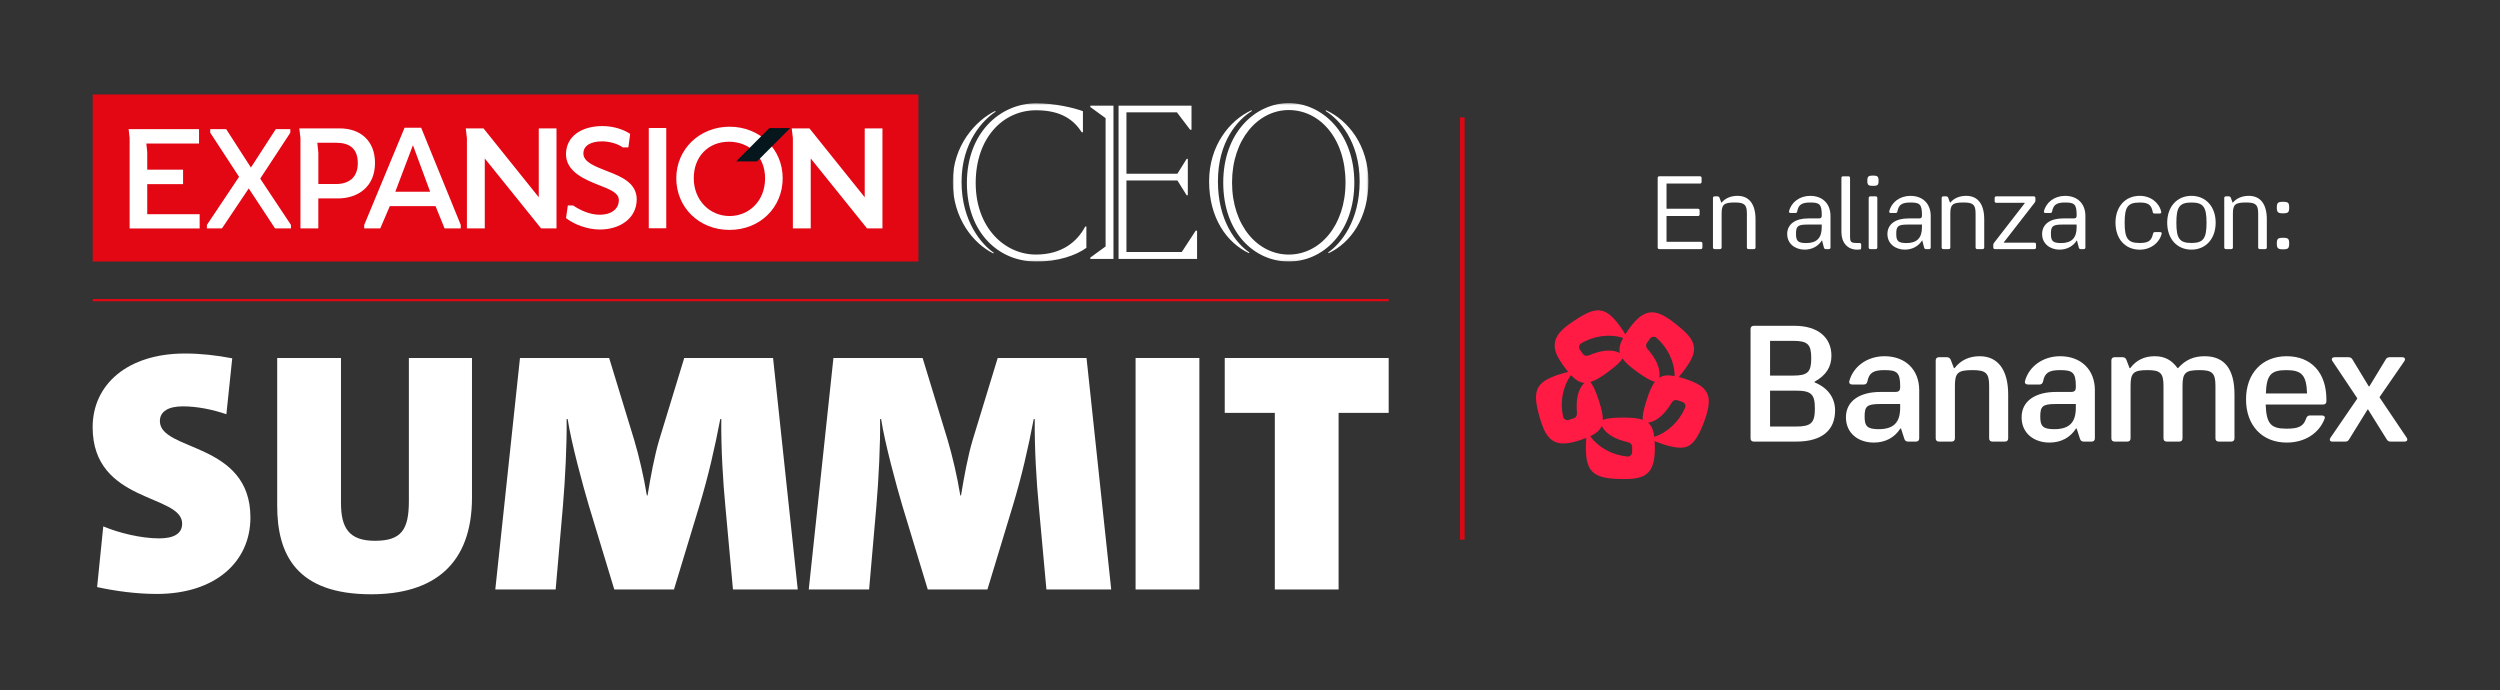 <svg width="1366" height="377" viewBox="0 0 1366 377" fill="none" xmlns="http://www.w3.org/2000/svg">
<rect x="0" y="0" width="1366" height="377" fill="#333333" stroke="none"/>
<path d="M799.64 64.74H798.39V294.25H799.64V64.74Z" stroke="#E20613" stroke-width="1.22" stroke-miterlimit="10"/>
<path d="M123.72 226.34C116.04 223.72 107.61 222.03 99.92 222.03C92.23 222.03 87.36 224.66 87.36 230.09C87.36 246.76 136.83 241.33 136.83 282.74C136.83 307.1 117.53 324.53 85.67 324.53C74.24 324.53 62.43 322.84 53.06 320.78L56.43 287.61C64.86 291.17 77.04 294.17 86.97 294.17C95.03 294.17 99.53 291.55 99.53 286.11C99.53 269.81 50.62 275.06 50.62 233.45C50.62 210.03 69.73 193.16 101.03 193.16C109.65 193.16 118.08 194.1 126.89 195.78L123.7 226.32L123.72 226.34Z" fill="white"/>
<path d="M257.89 271.87C257.89 308.6 236.71 324.71 202.8 324.71C162.14 324.71 151.46 303.16 151.46 276.37V195.61H186.31V274.69C186.31 288.18 190.43 295.49 204.86 295.49C219.29 295.49 223.41 289.49 223.41 273.75V195.61H257.89V271.88V271.87Z" fill="white"/>
<path d="M400.49 322.09L396.37 276.93C395.06 263.62 393.93 244.7 394.12 228.96H393.56C390.56 244.7 387 260.25 382.13 276.37L368.26 322.09H335.65L321.78 276.37C318.6 265.69 312.22 242.27 310.16 228.96H309.6C309.79 242.45 308.85 261.75 307.54 276.93L303.61 322.09H270.63L284.12 195.6H332.84L346.52 240.39C349.14 249.2 351.77 260.44 353.45 270.74H353.82C355.51 260.43 357.57 249.19 360.19 240.39L373.87 195.6H422.4L435.89 322.09H400.47H400.49Z" fill="white"/>
<path d="M571.76 322.09L567.64 276.93C566.33 263.62 565.2 244.7 565.39 228.96H564.83C561.83 244.7 558.27 260.25 553.4 276.37L539.53 322.09H506.93L493.06 276.37C489.88 265.69 483.5 242.27 481.44 228.96H480.88C481.07 242.45 480.13 261.75 478.82 276.93L474.88 322.09H441.9L455.39 195.6H504.11L517.79 240.39C520.41 249.2 523.03 260.44 524.72 270.74H525.1C526.79 260.43 528.85 249.19 531.47 240.39L545.15 195.6H593.68L607.17 322.09H571.75H571.76Z" fill="white"/>
<path d="M620.48 322.09V195.6H655.33V322.09H620.48Z" fill="white"/>
<path d="M731.41 225.59V322.09H696.56V225.59H669.2V195.61H758.77V225.59H731.41Z" fill="white"/>
<path d="M501.81 51.61H50.64V142.89H501.81V51.61Z" fill="#E30613"/>
<path d="M70.83 124.85H109.09V117.04H80.45V100.6H100.03V92.72H80.45V83.04L79.96 78.44H108.75V70.56H70.28L70.83 75.37V124.85Z" fill="white"/>
<path d="M121.28 124.78L135.91 102.97L150.27 124.78H158.98V122.9L142.18 97.6L158.63 72.51V70.56H150.69L137.1 91.54L123.58 70.56H114.87V72.51L130.62 96.62L113.05 122.9V124.78H121.28Z" fill="white"/>
<path d="M329.21 68.88C317.69 68.88 309.26 74.5 309.26 84.33C309.26 94.16 320.43 98.37 326.82 100.97C333.07 103.43 338.13 105.25 338.13 109.33C338.13 114.32 333.85 117.34 327.74 117.34C322.47 117.34 317.21 115.02 313.2 112.28H310.25L309.27 119.16C313.77 122.74 321.07 125.41 327.74 125.41C339.05 125.41 347.9 119.09 347.9 108.91C347.9 99.71 338.84 96.34 332.52 93.81C325.64 91.07 318.76 88.82 318.76 83.84C318.76 79.63 322.69 77.24 329.08 77.24C333.15 77.24 337.93 78.72 340.25 80.54H343.34L344.32 73.17C341.37 71.13 335.82 68.89 329.22 68.89M442.98 124.78V86.58L473.74 124.78H482.17V70.14H472.48V107.78L442.28 70.14H432.59L433.22 75.48V124.78H442.98ZM354.49 124.71H364.04V69.93H354.49V124.71ZM264.18 70.14H254.49L255.12 75.48M216 104.76L225.62 79.34L235.03 104.76H216ZM237.98 112.63L242.9 124.78H251.75V122.88L230.12 69.79H221.06L199.01 122.88V124.78H207.79L212.99 112.63H237.99H237.98ZM173.94 100.55V83.34L173.38 78H183.63C190.79 78 195.5 80.95 195.5 89.17C195.5 96.83 190.79 100.55 183.56 100.55H173.94ZM164.17 124.78H173.93V108.42H184.67C195.27 108.42 204.9 102.31 204.9 89.04C204.9 76.89 196.89 70.15 185.66 70.15H163.54L164.17 75.56V124.79V124.78ZM255.12 75.48V124.78H264.88V86.58L295.64 124.78H304.07V70.14H294.38V107.78L264.18 70.14" fill="white"/>
<path d="M398.66 118.04C387.71 118.04 379.07 109.33 379.07 97.39C379.07 85.45 387.08 77.44 398.31 77.44C409.54 77.44 418.04 85.52 418.04 97.39C418.04 110.1 408.98 118.04 398.66 118.04ZM398.66 69.23C382.23 69.23 369.52 81.52 369.52 97.39C369.52 113.26 381.88 125.62 398.59 125.62C415.3 125.62 427.66 113.33 427.66 97.39C427.66 81.45 415.09 69.23 398.66 69.23Z" fill="white"/>
<path d="M420.35 69.99L402.23 88.19H413.64L431.76 69.99H420.35Z" fill="#05171D"/>
<path d="M50.64 164H758.77" stroke="#E20613" stroke-width="1.22" stroke-miterlimit="10"/>
<mask id="mask0_71_106" style="mask-type:luminance" maskUnits="userSpaceOnUse" x="520" y="56" width="228" height="87">
<path d="M747.72 56.33H520.58V142.89H747.72V56.33Z" fill="white"/>
</mask>
<g mask="url(#mask0_71_106)">
<path d="M747.72 99.1C747.72 79.49 736.58 65.69 724.56 60.25L724.31 60.63C731.9 65.31 742.91 77.46 742.91 99.1C742.91 120.74 732.66 133.14 725.7 137.95L725.95 138.33C737.85 132.76 747.72 119.35 747.72 99.1ZM735.19 99.74C735.19 123.28 721.14 139.1 704.19 139.1C687.24 139.1 673.19 123.28 673.19 99.74C673.19 76.2 687.36 60.13 704.19 60.13C721.02 60.13 735.19 75.44 735.19 99.74ZM660.66 99.1C660.66 119.35 670.53 132.76 682.43 138.33L682.68 137.95C675.59 133.14 665.47 120.87 665.47 99.1C665.47 77.33 676.35 65.31 684.07 60.63L683.82 60.25C671.92 65.69 660.66 79.48 660.66 99.1ZM704.19 142.89C723.05 142.89 740 126.82 740 99.74C740 72.66 722.41 56.34 704.19 56.34C685.97 56.34 668.38 72.41 668.38 99.74C668.38 127.07 685.34 142.89 704.19 142.89ZM608.4 57.72H595.75V58.48L604.1 64.55V134.66L595.75 140.73V141.49H608.4V57.72ZM651.04 70.88V57.72H611.18V141.49H654.08V126.05H653.32L645.73 137.69H615.49V98.59H643.33L648.39 106.69H649.02V86.82H648.39L643.33 94.92H615.49V61.39H643.08L650.29 70.88H651.05H651.04ZM520.58 99.36C520.58 79.37 533.23 65.83 543.74 60.64L543.99 61.02C537.41 65.32 525.39 77.47 525.39 99.36C525.39 121.25 536.65 133.78 542.98 138.08L542.73 138.46C531.97 133.15 520.58 119.48 520.58 99.36ZM566.01 142.89C578.16 143.02 588.03 139.47 593.6 135.42V123.78H592.97C588.67 131.88 580.44 139.09 566.02 139.09C549.06 139.09 533.12 124.54 533.12 99.99C533.12 75.44 547.93 60.25 566.15 60.25C580.07 60.25 586.78 65.69 591.08 72.27H591.71V60.75C586.9 58.98 576.78 56.45 566.15 56.45C546.54 56.45 528.31 72.52 528.31 99.98C528.31 127.44 546.03 143 566.02 142.88" fill="white"/>
</g>
<path d="M921.09 207.11C919.72 206.66 918.46 206.29 917.28 205.99C918.43 204.69 919.63 203.15 920.81 201.53C924 197.14 925.6 193.75 925.6 190.74C925.6 185.65 922.1 182.18 915.42 176.88C910.35 172.86 906.38 170.65 902.63 170.65C898.43 170.65 894.67 173.37 890.31 179.38C889.46 180.55 888.72 181.63 888.07 182.66C887.19 181.17 886.09 179.54 884.92 177.93C880.63 172.03 877.14 169.55 873.13 169.55C869.47 169.55 865.36 171.76 859.82 175.44C852.81 180.09 849.47 183.73 849.47 188.94C849.47 192.11 851.22 195.67 854.43 200.09C855.28 201.26 856.08 202.3 856.85 203.24C855.16 203.62 853.27 204.16 851.37 204.77C842.33 207.71 839.25 211.3 839.25 217.27C839.25 220.11 840.04 223.59 841.23 227.87C843.99 237.77 847.35 242.31 854.34 242.31C856.7 242.31 859.6 241.71 863.01 240.61C864.38 240.16 865.62 239.72 866.75 239.28C866.59 241.01 866.52 242.96 866.52 244.96C866.52 259.17 871.94 261.74 887.87 261.74C898.88 261.74 904.21 258.91 904.21 244.96C904.21 243.52 904.17 242.2 904.1 240.99C905.69 241.68 907.53 242.35 909.43 242.97C913.18 244.19 916.15 244.62 918.61 244.62C924.29 244.62 927.71 239.61 931.21 230.23C932.84 225.86 933.68 222.28 933.68 219.33C933.68 213.34 929.88 209.97 921.08 207.12L921.09 207.11ZM899.97 187.22L901.53 185.08C902.42 183.86 903.99 183.6 905.16 184.62C911.28 189.97 915.07 197.92 915 205.49C911.37 204.8 908.73 205.02 906.61 206.37C906.67 205.99 906.71 205.57 906.75 205.13C906.97 200.66 904.73 195.89 900.31 190.81C899.35 189.7 899.08 188.45 899.97 187.23V187.22ZM894.28 202.99C899.53 206.8 902.53 208.36 904.27 208.54C902.63 210.66 901.28 213.81 899.86 218.18C897.86 224.35 897.3 227.68 897.66 229.39C895.14 228.48 891.72 228.17 887.13 228.17C880.65 228.17 877.3 228.68 875.79 229.54C875.87 226.86 875.11 223.52 873.7 219.15C871.7 212.98 870.18 209.96 868.89 208.79C871.46 208.04 874.41 206.29 878.12 203.59C883.37 199.78 885.77 197.4 886.49 195.81C888 198.03 890.58 200.29 894.29 202.98L894.28 202.99ZM863.99 187.58C870.97 183.41 879.7 182.26 886.88 184.66C885.11 187.9 884.5 190.48 885.12 192.91C884.78 192.73 884.39 192.57 883.99 192.4C879.81 190.81 874.58 191.47 868.38 194.1C867.03 194.67 865.76 194.54 864.87 193.32L863.31 191.18C862.42 189.96 862.66 188.38 863.99 187.59V187.58ZM864.86 210.12C862.05 213.61 861.06 218.79 861.65 225.49C861.78 226.95 861.26 228.12 859.82 228.58L857.3 229.4C855.86 229.87 854.44 229.15 854.09 227.64C852.28 219.71 853.89 211.05 858.39 204.97C860.92 207.65 863.19 209.03 865.69 209.19C865.41 209.46 865.14 209.78 864.86 210.11V210.12ZM891.8 246.94C891.8 248.45 890.68 249.58 889.13 249.44C881.03 248.71 873.29 244.5 868.9 238.35C872.24 236.77 874.25 235.04 875.17 232.71C875.34 233.06 875.56 233.42 875.79 233.79C878.24 237.54 882.86 240.08 889.42 241.59C890.85 241.92 891.8 242.77 891.8 244.29V246.94ZM920.7 222.85C917.5 230.33 911.11 236.39 903.9 238.66C903.43 235 902.4 232.55 900.47 230.95C900.85 230.89 901.26 230.8 901.69 230.7C906.01 229.53 909.85 225.92 913.32 220.15C914.07 218.89 915.18 218.26 916.62 218.72L919.14 219.54C920.58 220.01 921.31 221.42 920.7 222.85Z" fill="#FF1B44"/>
<path d="M1204.63 194.64C1198.75 194.64 1194.15 196.54 1190.08 201.15H1189.81C1186.56 196.63 1182.67 194.64 1177.34 194.64C1171.65 194.64 1167.22 196.81 1163.96 201.15H1163.6L1161.88 196.63C1161.52 195.73 1160.8 195.18 1159.8 195.18H1155.46C1154.29 195.18 1153.65 195.81 1153.65 196.99V239.47C1153.65 240.65 1154.28 241.28 1155.46 241.28H1162.33C1163.51 241.28 1164.14 240.65 1164.14 239.47V210.82C1164.14 203.68 1165.77 202.23 1173.45 202.23C1180.41 202.23 1182.13 203.86 1182.13 210.82V239.47C1182.13 240.65 1182.76 241.28 1183.94 241.28H1190.72C1191.89 241.28 1192.53 240.65 1192.53 239.47V210.82C1192.53 203.68 1194.16 202.23 1201.84 202.23C1208.8 202.23 1210.52 203.86 1210.52 210.82V239.47C1210.52 240.65 1211.15 241.28 1212.33 241.28H1219.11C1220.29 241.28 1220.92 240.65 1220.92 239.47V215.52C1220.92 201.96 1215.68 194.64 1204.65 194.64H1204.63ZM1125.64 194.64C1116.24 194.64 1108.65 200.24 1106.48 208.11C1106.12 209.38 1106.84 210.1 1108.11 210.1H1114.35C1115.43 210.1 1116.07 209.56 1116.34 208.38C1117.24 203.68 1119.59 202.23 1125.65 202.23C1132.34 202.23 1134.24 203.41 1134.24 211V211.45C1134.24 213.44 1133.52 214.16 1131.53 214.16H1123.4C1112.1 214.16 1104.6 219.13 1104.6 227.99C1104.6 236.85 1111.47 241.82 1119.87 241.82C1126.11 241.82 1131.17 239.11 1134.33 234.14H1134.69L1136.5 239.74C1136.77 240.73 1137.49 241.28 1138.49 241.28H1142.83C1144.01 241.28 1144.64 240.65 1144.64 239.47V213.17C1144.64 202.05 1137.14 194.64 1125.66 194.64H1125.64ZM1134.23 222.84C1134.23 230.88 1130.61 234.5 1122.48 234.5C1116.24 234.5 1114.8 232.87 1114.8 227.63C1114.8 222.12 1115.98 220.76 1123.02 220.76H1134.23V222.84ZM991.47 208.93V208.57C997.71 205.14 1000.69 200.53 1000.69 194.38C1000.69 184.35 993.28 178.02 980.54 178.02H958.31C957.14 178.02 956.5 178.65 956.5 179.83V239.47C956.5 240.64 957.13 241.28 958.31 241.28H981.54C995.46 241.28 1002.69 235.13 1002.69 224.29C1002.69 217.24 998.62 211.82 991.48 208.93H991.47ZM967.16 186.24H979.72C987.76 186.24 989.66 188.14 989.66 195.73C989.66 203.32 987.76 205.22 979.72 205.22H967.16V186.24ZM981.26 233.06H967.16V213.45H981.26C989.66 213.45 991.65 215.35 991.65 223.21C991.65 231.07 989.66 233.06 981.26 233.06ZM1314.98 239.11L1300.25 217.24V216.88L1313.72 197.36C1314.53 196.09 1313.99 195.19 1312.54 195.19H1305.76C1304.77 195.19 1304.04 195.55 1303.59 196.37L1294.64 211.1H1294.28L1285.42 196.46C1284.97 195.65 1284.24 195.19 1283.25 195.19H1275.66C1274.21 195.19 1273.67 196.18 1274.49 197.36L1287.96 217.52V217.88L1273.41 239.12C1272.6 240.39 1273.05 241.29 1274.49 241.29H1281.36C1282.35 241.29 1282.99 241.02 1283.53 240.11L1293.65 223.75H1293.92L1304.13 240.11C1304.67 241.01 1305.31 241.29 1306.3 241.29H1313.8C1315.25 241.29 1315.79 240.3 1314.98 239.12V239.11ZM1081.72 194.64C1075.94 194.64 1071.33 196.81 1067.98 201.15H1067.62L1065.9 196.63C1065.54 195.73 1064.82 195.18 1063.82 195.18H1059.48C1058.31 195.18 1057.67 195.81 1057.67 196.99V239.47C1057.67 240.65 1058.3 241.28 1059.48 241.28H1066.35C1067.53 241.28 1068.16 240.65 1068.16 239.47V210.82C1068.16 203.68 1069.79 202.23 1077.83 202.23C1085.06 202.23 1086.87 203.86 1086.87 210.82V239.47C1086.87 240.65 1087.5 241.28 1088.68 241.28H1095.46C1096.64 241.28 1097.27 240.65 1097.27 239.47V215.52C1097.27 202.14 1091.67 194.64 1081.72 194.64ZM1029.66 194.64C1020.26 194.64 1012.67 200.24 1010.5 208.11C1010.14 209.38 1010.86 210.1 1012.13 210.1H1018.37C1019.45 210.1 1020.09 209.56 1020.36 208.38C1021.26 203.68 1023.61 202.23 1029.67 202.23C1036.36 202.23 1038.26 203.41 1038.26 211V211.45C1038.26 213.44 1037.54 214.16 1035.55 214.16H1027.42C1016.12 214.16 1008.62 219.13 1008.62 227.99C1008.62 236.85 1015.49 241.82 1023.89 241.82C1030.13 241.82 1035.19 239.11 1038.35 234.14H1038.71L1040.52 239.74C1040.79 240.73 1041.51 241.28 1042.51 241.28H1046.85C1048.03 241.28 1048.66 240.65 1048.66 239.47V213.17C1048.66 202.05 1041.16 194.64 1029.68 194.64H1029.66ZM1038.25 222.84C1038.25 230.88 1034.63 234.5 1026.5 234.5C1020.26 234.5 1018.82 232.87 1018.82 227.63C1018.82 222.12 1020 220.76 1027.04 220.76H1038.25V222.84ZM1249.46 194.64C1235.99 194.64 1227.23 204.04 1227.23 218.23C1227.23 232.42 1236 241.82 1249.46 241.82C1259.49 241.82 1267.17 236.67 1270.16 228.81C1270.61 227.73 1269.89 227 1268.62 227H1262.2C1261.12 227 1260.48 227.54 1260.12 228.54C1258.67 232.97 1256.05 234.23 1249.27 234.23C1240.86 234.23 1238.33 231.61 1237.97 221.03H1269.33C1270.51 221.03 1271.14 220.4 1271.14 219.22V218.23C1271.14 203.59 1262.82 194.64 1249.45 194.64H1249.46ZM1238.07 214.98C1238.43 204.77 1240.87 202.24 1249.28 202.24C1257.69 202.24 1260.22 204.95 1260.58 214.98H1238.07Z" fill="white"/>
<path d="M905.76 135.2V97.23C905.76 96.66 906.1 96.32 906.67 96.32H928.84C929.41 96.32 929.75 96.66 929.75 97.23V99.39C929.75 99.96 929.41 100.3 928.84 100.3H910.59V114.06H927.76C928.33 114.06 928.67 114.4 928.67 114.97V117.13C928.67 117.7 928.33 118.04 927.76 118.04H910.59V132.13H929.29C929.86 132.13 930.2 132.47 930.2 133.04V135.2C930.2 135.77 929.86 136.11 929.29 136.11H906.67C906.1 136.11 905.76 135.77 905.76 135.2Z" fill="white"/>
<path d="M935.96 135.2V108.2C935.96 107.63 936.3 107.29 936.87 107.29H938.46C938.97 107.29 939.37 107.58 939.54 108.03L940.51 110.7H940.68C942.67 108.31 945.74 107.01 949.38 107.01C955.75 107.01 959.22 111.56 959.22 119.8V135.2C959.22 135.77 958.88 136.11 958.31 136.11H955.41C954.84 136.11 954.5 135.77 954.5 135.2V116.67C954.5 111.84 953.13 110.64 947.91 110.64C942 110.64 940.69 111.72 940.69 116.67V135.2C940.69 135.77 940.35 136.11 939.78 136.11H936.88C936.31 136.11 935.97 135.77 935.97 135.2H935.96Z" fill="white"/>
<path d="M976.52 127.93C976.52 122.36 981.13 119.35 987.89 119.35H993.75C995 119.35 995.4 118.95 995.4 117.7V117.3C995.4 111.44 993.98 110.65 989.09 110.65C984.49 110.65 982.67 111.84 981.99 115.54C981.88 116.11 981.53 116.39 981.02 116.39H978.35C977.73 116.39 977.38 115.99 977.55 115.37C978.74 110.54 983.29 107.02 989.09 107.02C995.91 107.02 1000.18 111.34 1000.18 117.99V135.21C1000.18 135.78 999.84 136.12 999.27 136.12H997.62C997.11 136.12 996.71 135.84 996.59 135.32L995.57 131.4H995.46C993.41 134.64 990 136.4 986.02 136.4C980.96 136.4 976.53 133.22 976.53 127.93H976.52ZM995.39 124.35V122.7H987.54C982.14 122.7 981.34 123.72 981.34 127.81C981.34 131.62 982.31 132.81 986.97 132.81C992.6 132.81 995.38 130.02 995.38 124.34L995.39 124.35Z" fill="white"/>
<path d="M1006.15 126.97V97.24C1006.15 96.67 1006.49 96.33 1007.06 96.33H1009.96C1010.53 96.33 1010.87 96.67 1010.87 97.24V129.13C1010.87 132.37 1011.33 132.77 1014.96 132.77H1016.04C1016.61 132.77 1016.95 133.11 1016.95 133.68V135.33C1016.95 135.84 1016.78 136.24 1016.44 136.3C1015.99 136.36 1015.42 136.41 1014.74 136.41C1009.34 136.41 1006.16 132.37 1006.16 126.98L1006.15 126.97Z" fill="white"/>
<path d="M1020.31 98.77C1020.31 96.44 1020.88 95.93 1023.38 95.93C1025.88 95.93 1026.45 96.44 1026.45 98.77C1026.45 101.1 1025.94 101.56 1023.38 101.56C1020.82 101.56 1020.31 101.05 1020.31 98.77ZM1021.05 135.2V108.2C1021.05 107.63 1021.39 107.29 1021.96 107.29H1024.86C1025.43 107.29 1025.77 107.63 1025.77 108.2V135.2C1025.77 135.77 1025.43 136.11 1024.86 136.11H1021.96C1021.39 136.11 1021.05 135.77 1021.05 135.2Z" fill="white"/>
<path d="M1031.28 127.93C1031.28 122.36 1035.89 119.35 1042.65 119.35H1048.51C1049.76 119.35 1050.16 118.95 1050.16 117.7V117.3C1050.16 111.44 1048.74 110.65 1043.85 110.65C1039.25 110.65 1037.43 111.84 1036.75 115.54C1036.64 116.11 1036.29 116.39 1035.78 116.39H1033.11C1032.49 116.39 1032.14 115.99 1032.31 115.37C1033.5 110.54 1038.05 107.02 1043.85 107.02C1050.67 107.02 1054.94 111.34 1054.94 117.99V135.21C1054.94 135.78 1054.6 136.12 1054.03 136.12H1052.38C1051.87 136.12 1051.47 135.84 1051.35 135.32L1050.33 131.4H1050.22C1048.17 134.64 1044.76 136.4 1040.78 136.4C1035.72 136.4 1031.29 133.22 1031.29 127.93H1031.28ZM1050.16 124.35V122.7H1042.31C1036.91 122.7 1036.11 123.72 1036.11 127.81C1036.11 131.62 1037.08 132.81 1041.74 132.81C1047.37 132.81 1050.15 130.02 1050.15 124.34L1050.16 124.35Z" fill="white"/>
<path d="M1060.92 135.2V108.2C1060.92 107.63 1061.26 107.29 1061.83 107.29H1063.42C1063.93 107.29 1064.33 107.58 1064.5 108.03L1065.47 110.7H1065.64C1067.63 108.31 1070.7 107.01 1074.34 107.01C1080.71 107.01 1084.18 111.56 1084.18 119.8V135.2C1084.18 135.77 1083.84 136.11 1083.27 136.11H1080.37C1079.8 136.11 1079.46 135.77 1079.46 135.2V116.67C1079.46 111.84 1078.1 110.64 1072.87 110.64C1066.96 110.64 1065.65 111.72 1065.65 116.67V135.2C1065.65 135.77 1065.31 136.11 1064.74 136.11H1061.84C1061.27 136.11 1060.93 135.77 1060.93 135.2H1060.92Z" fill="white"/>
<path d="M1089.13 135.2V133.84C1089.13 133.39 1089.24 133.1 1089.53 132.7L1106.3 111.04V110.81H1090.78C1090.21 110.81 1089.87 110.47 1089.87 109.9V108.2C1089.87 107.63 1090.21 107.29 1090.78 107.29H1111.24C1111.81 107.29 1112.15 107.63 1112.15 108.2V109.57C1112.15 110.02 1112.04 110.31 1111.75 110.7L1094.92 132.36V132.59H1111.58C1112.15 132.59 1112.49 132.93 1112.49 133.5V135.2C1112.49 135.77 1112.15 136.11 1111.58 136.11H1090.04C1089.47 136.11 1089.13 135.77 1089.13 135.2Z" fill="white"/>
<path d="M1115.8 127.93C1115.8 122.36 1120.41 119.35 1127.17 119.35H1133.03C1134.28 119.35 1134.68 118.95 1134.68 117.7V117.3C1134.68 111.44 1133.26 110.65 1128.37 110.65C1123.77 110.65 1121.95 111.84 1121.27 115.54C1121.16 116.11 1120.81 116.39 1120.3 116.39H1117.63C1117.01 116.39 1116.66 115.99 1116.83 115.37C1118.02 110.54 1122.57 107.02 1128.37 107.02C1135.19 107.02 1139.46 111.34 1139.46 117.99V135.21C1139.46 135.78 1139.12 136.12 1138.55 136.12H1136.9C1136.39 136.12 1135.99 135.84 1135.87 135.32L1134.85 131.4H1134.74C1132.69 134.64 1129.28 136.4 1125.3 136.4C1120.24 136.4 1115.81 133.22 1115.81 127.93H1115.8ZM1134.67 124.35V122.7H1126.82C1121.42 122.7 1120.62 123.72 1120.62 127.81C1120.62 131.62 1121.59 132.81 1126.25 132.81C1131.88 132.81 1134.66 130.02 1134.66 124.34L1134.67 124.35Z" fill="white"/>
<path d="M1155.9 121.68C1155.9 112.98 1161.19 107.01 1169.14 107.01C1175.11 107.01 1179.71 110.65 1180.91 115.71C1181.02 116.28 1180.68 116.68 1180.06 116.68H1177.22C1176.71 116.68 1176.31 116.39 1176.25 115.83C1175.51 111.91 1173.86 110.66 1169.15 110.66C1162.56 110.66 1160.91 113.1 1160.91 121.69C1160.91 130.28 1162.61 132.77 1169.15 132.77C1173.87 132.77 1175.57 131.58 1176.43 127.66C1176.54 127.09 1176.94 126.81 1177.45 126.81H1180.29C1180.92 126.81 1181.26 127.15 1181.14 127.72C1179.83 132.78 1175.17 136.42 1169.15 136.42C1161.19 136.42 1155.91 130.51 1155.91 121.7L1155.9 121.68Z" fill="white"/>
<path d="M1184.16 121.68C1184.16 112.98 1189.5 107.01 1197.4 107.01C1205.3 107.01 1210.64 112.98 1210.64 121.68C1210.64 130.38 1205.3 136.4 1197.4 136.4C1189.5 136.4 1184.16 130.49 1184.16 121.68ZM1205.65 121.68C1205.65 113.09 1203.89 110.65 1197.41 110.65C1190.93 110.65 1189.17 113.09 1189.17 121.68C1189.17 130.27 1190.87 132.76 1197.41 132.76C1203.95 132.76 1205.65 130.26 1205.65 121.68Z" fill="white"/>
<path d="M1215.33 135.2V108.2C1215.33 107.63 1215.67 107.29 1216.24 107.29H1217.83C1218.34 107.29 1218.74 107.58 1218.91 108.03L1219.88 110.7H1220.05C1222.04 108.31 1225.11 107.01 1228.75 107.01C1235.12 107.01 1238.59 111.56 1238.59 119.8V135.2C1238.59 135.77 1238.25 136.11 1237.68 136.11H1234.78C1234.21 136.11 1233.87 135.77 1233.87 135.2V116.67C1233.87 111.84 1232.51 110.64 1227.28 110.64C1221.37 110.64 1220.06 111.72 1220.06 116.67V135.2C1220.06 135.77 1219.72 136.11 1219.15 136.11H1216.25C1215.68 136.11 1215.34 135.77 1215.34 135.2H1215.33Z" fill="white"/>
<path d="M1244.05 113.44C1244.05 110.82 1244.62 110.26 1247.46 110.26C1250.3 110.26 1250.81 110.83 1250.81 113.44C1250.81 116.05 1250.19 116.56 1247.46 116.56C1244.73 116.56 1244.05 115.99 1244.05 113.44ZM1244.05 133.1C1244.05 130.48 1244.62 129.92 1247.46 129.92C1250.3 129.92 1250.81 130.49 1250.81 133.1C1250.81 135.71 1250.19 136.23 1247.46 136.23C1244.73 136.23 1244.05 135.66 1244.05 133.1Z" fill="white"/>
</svg>
